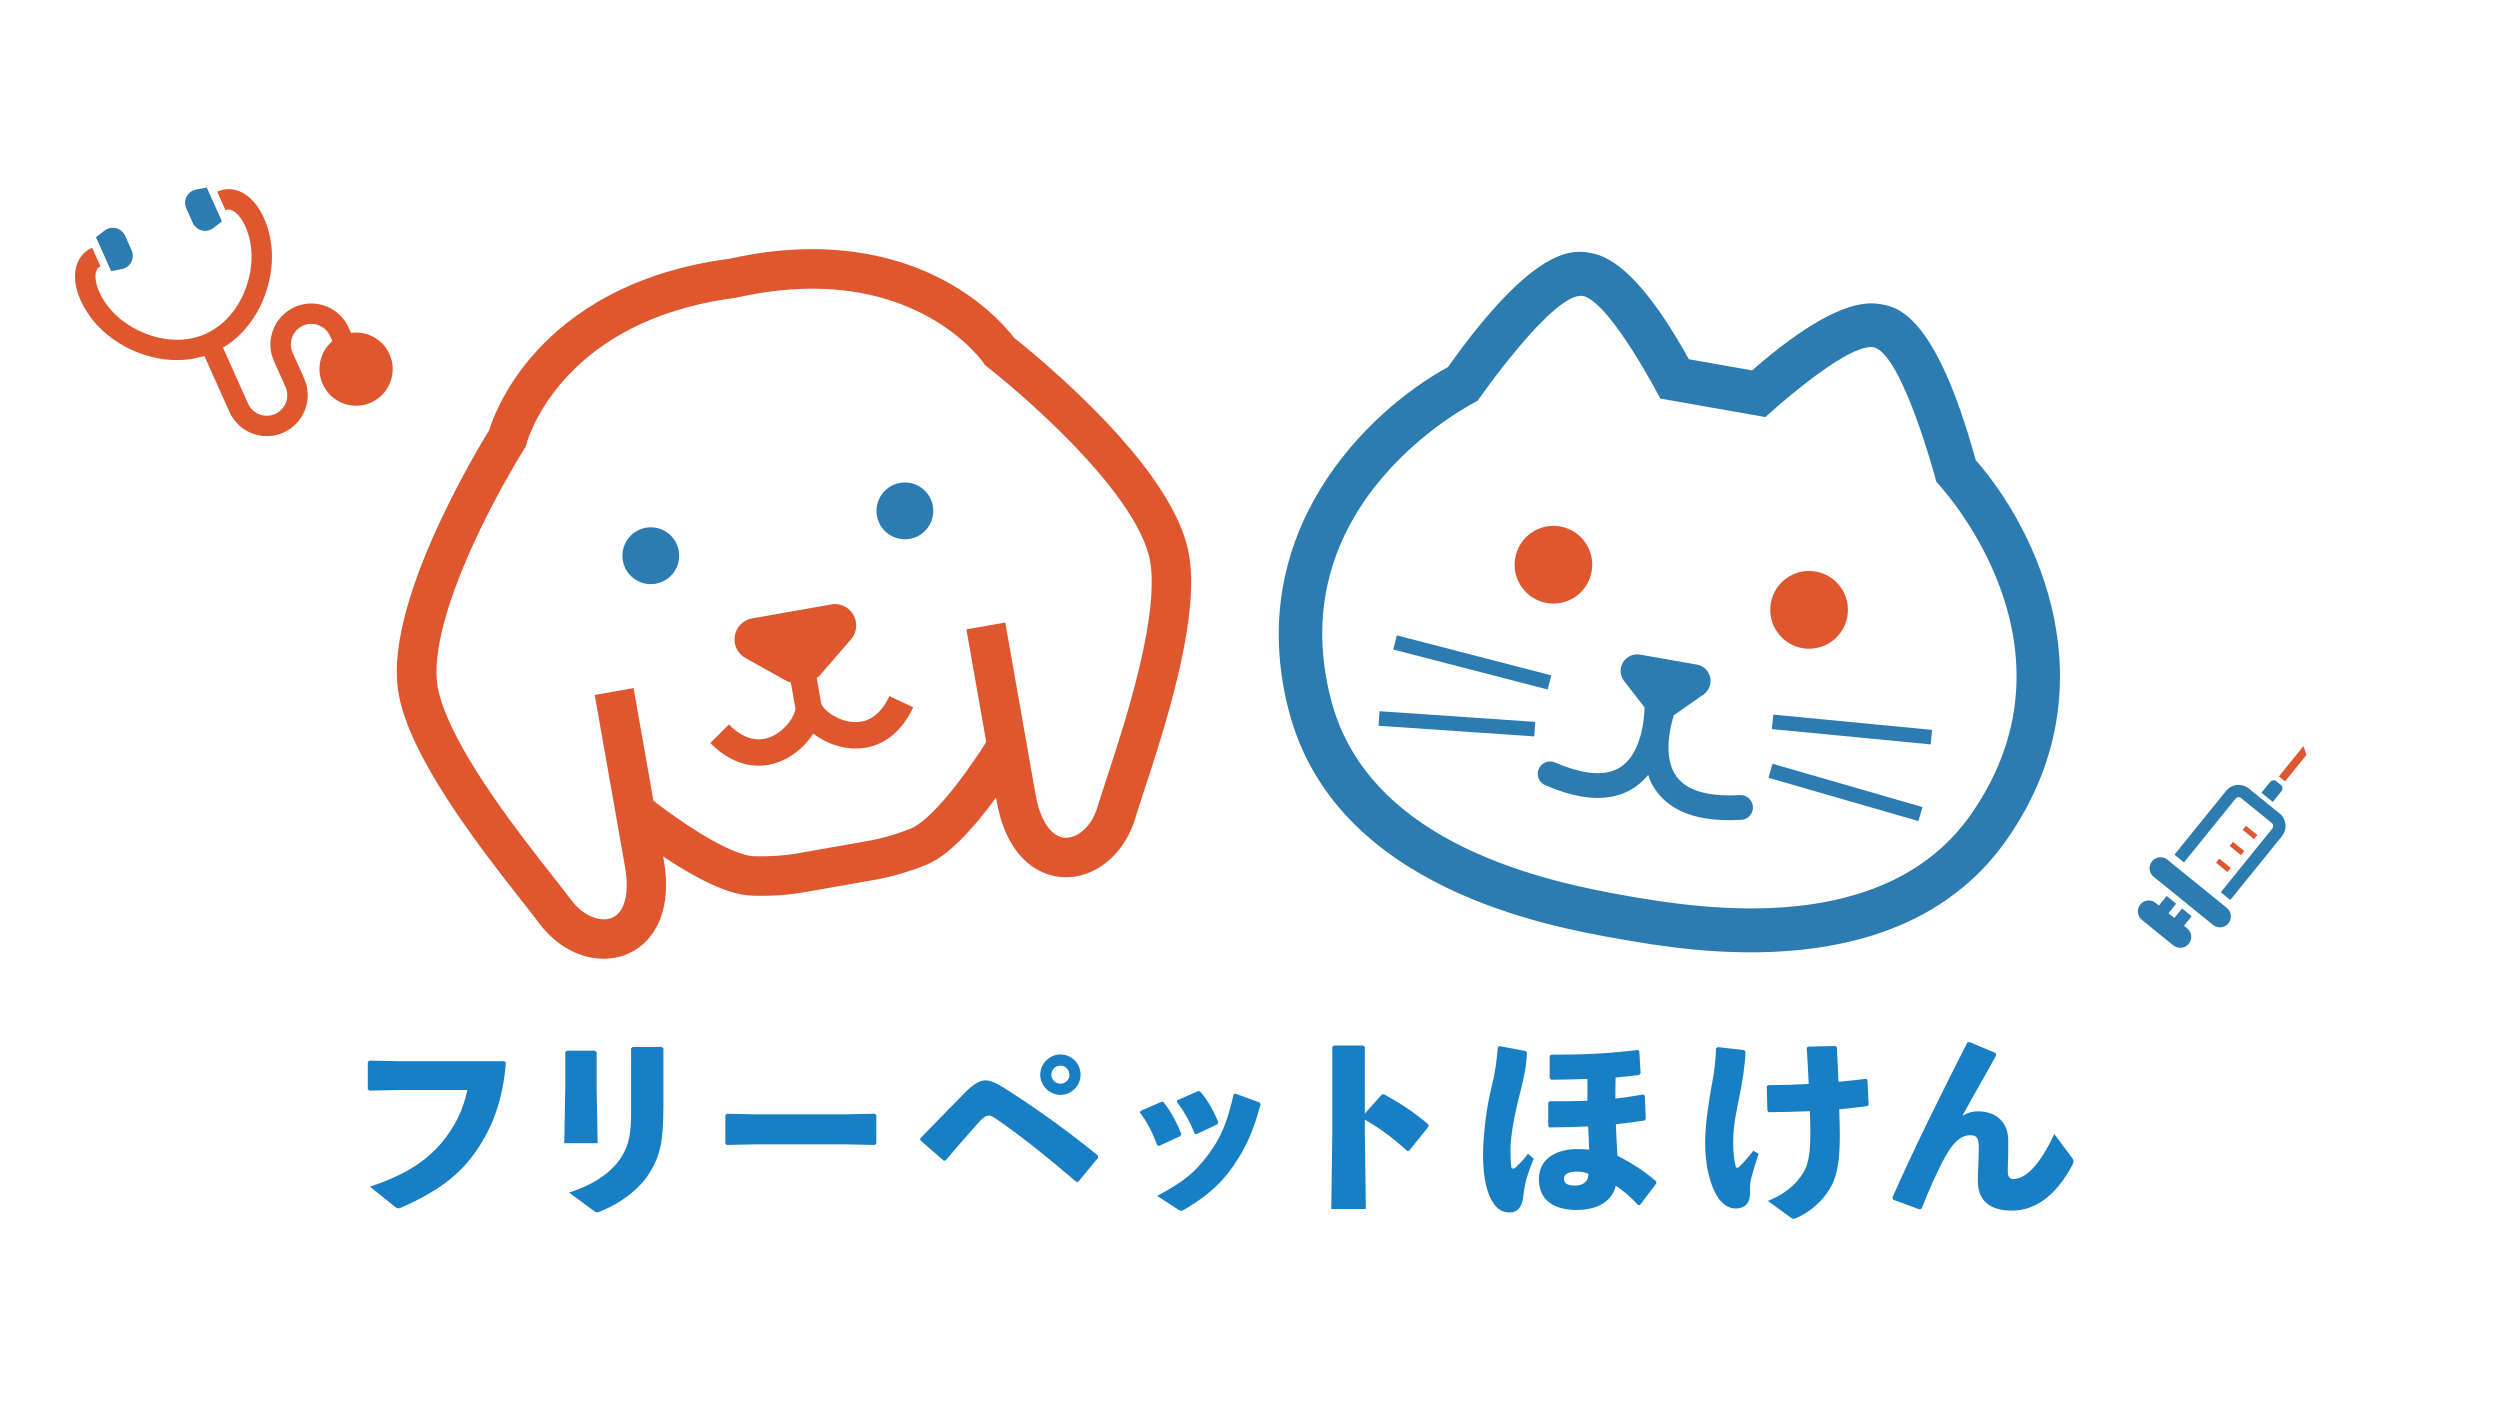 <svg width="400" height="225" viewBox="0 0 400 225" fill="none" xmlns="http://www.w3.org/2000/svg">
<rect width="400" height="225" fill="white"/>
<g clip-path="url(#clip0_59_237)">
<path d="M316.115 73.628C309.679 50.212 303.554 49.132 300.904 48.666C300.433 48.582 299.961 48.543 299.489 48.537C294.985 48.491 288.556 52.102 280.337 59.264L275.277 58.371L270.211 57.478C264.938 47.935 260.124 42.338 255.879 40.837C255.433 40.682 254.974 40.559 254.509 40.475L254.451 40.462C251.769 39.99 245.631 39.065 231.686 58.721C218.717 65.831 198.699 85.216 206.253 113.885C213.716 142.217 247.879 148.254 259.11 150.233C270.334 152.213 304.504 158.25 321.194 134.181C338.085 109.828 325.885 84.756 316.128 73.634L316.115 73.628ZM315.443 130.183C301.706 149.988 272.544 145.497 260.312 143.336C248.08 141.175 219.138 135.41 212.999 112.092C204.495 79.807 236.416 64.13 236.416 64.13C236.416 64.13 248.622 46.531 253.288 47.353L253.546 47.424C257.998 48.996 265.649 63.767 265.649 63.767L274.056 65.249L282.463 66.731C282.463 66.731 294.695 55.473 299.418 55.518L299.69 55.544C304.355 56.365 309.815 77.089 309.815 77.089C309.815 77.089 334.467 102.756 315.443 130.176V130.183Z" fill="#2C7BB1"/>
<path d="M222.918 103.921L247.627 110.32L248.209 108.062L223.499 101.663L222.918 103.921Z" fill="#2C7BB1"/>
<path d="M220.727 113.794L220.566 116.123L245.482 117.825L245.644 115.502L220.727 113.794Z" fill="#2C7BB1"/>
<path d="M283.503 116.654L308.91 119.106L309.13 116.783L283.729 114.337L283.503 116.654Z" fill="#2C7BB1"/>
<path d="M282.954 124.444L306.946 131.373L307.592 129.135L283.6 122.199L282.954 124.444Z" fill="#2C7BB1"/>
<path d="M278.398 127.213C276.389 127.336 274.728 127.239 273.371 126.999C271.575 126.682 270.327 126.113 269.442 125.453C268.13 124.457 267.484 123.208 267.155 121.681C266.838 120.173 266.935 118.439 267.206 116.912C267.374 115.955 267.601 115.133 267.814 114.441L272.563 111.109C273.436 110.494 273.862 109.414 273.629 108.372C273.397 107.33 272.563 106.528 271.51 106.34L262.405 104.736C261.333 104.548 260.254 105.04 259.685 105.978C259.116 106.916 259.194 108.1 259.859 108.967L263.129 113.179C263.11 113.956 263.039 114.991 262.832 116.149C262.483 118.194 261.695 120.439 260.344 121.843C259.666 122.554 258.877 123.085 257.817 123.408C256.758 123.725 255.394 123.835 253.598 123.518C252.247 123.279 250.651 122.8 248.803 121.991C247.802 121.558 246.632 122.017 246.199 123.02C245.766 124.023 246.225 125.194 247.227 125.628C249.301 126.527 251.188 127.109 252.907 127.42C255.188 127.821 257.21 127.73 258.955 127.206C260.997 126.598 262.567 125.382 263.724 123.971C263.808 124.217 263.853 124.457 263.95 124.702C264.576 126.158 265.597 127.549 267.051 128.636C268.512 129.73 270.379 130.513 272.66 130.907C274.385 131.211 276.35 131.308 278.611 131.173C279.703 131.108 280.537 130.17 280.466 129.076C280.401 127.983 279.458 127.155 278.372 127.219L278.398 127.213Z" fill="#2C7BB1"/>
<path d="M242.432 89.272C241.838 92.656 244.093 95.878 247.472 96.48C250.852 97.075 254.07 94.817 254.664 91.433C255.259 88.049 253.003 84.827 249.63 84.232C246.251 83.637 243.027 85.895 242.432 89.279V89.272Z" fill="#DE572E"/>
<path d="M288.375 103.701C291.755 104.296 294.972 102.038 295.573 98.654C296.174 95.27 293.913 92.048 290.533 91.446C287.154 90.851 283.936 93.109 283.335 96.493C282.74 99.877 284.996 103.099 288.375 103.701Z" fill="#DE572E"/>
<path d="M103.337 84.439C100.868 84.873 99.221 87.234 99.653 89.706C100.086 92.177 102.445 93.827 104.913 93.394C107.382 92.96 109.029 90.599 108.597 88.127C108.164 85.656 105.805 84.006 103.337 84.439Z" fill="#2C7BB1"/>
<path d="M143.994 77.264C141.526 77.698 139.878 80.059 140.311 82.531C140.744 85.002 143.102 86.652 145.571 86.219C148.039 85.785 149.687 83.424 149.254 80.952C148.821 78.48 146.462 76.831 143.994 77.264Z" fill="#2C7BB1"/>
<path d="M140.098 114.389C139.348 115.004 138.598 115.321 137.81 115.463C136.363 115.735 134.689 115.295 133.39 114.531C132.744 114.156 132.201 113.703 131.859 113.309C131.684 113.114 131.562 112.933 131.484 112.797L131.413 112.642L131.4 112.597C131.2 111.452 130.935 109.951 130.67 108.462C130.838 108.32 131.038 108.217 131.187 108.042L136.162 102.296C137.106 101.21 137.261 99.637 136.55 98.382C135.839 97.127 134.411 96.454 132.996 96.706L120.331 98.945C118.909 99.197 117.805 100.317 117.565 101.74C117.326 103.163 118.011 104.587 119.271 105.286L125.908 108.987C126.108 109.097 126.328 109.129 126.534 109.207C126.793 110.695 127.058 112.196 127.265 113.341V113.386C127.271 113.529 127.187 113.956 126.948 114.447C126.599 115.198 125.927 116.097 125.087 116.809C124.24 117.527 123.245 118.045 122.218 118.226C121.43 118.362 120.615 118.323 119.698 117.999C118.787 117.676 117.753 117.048 116.628 115.916L113.643 118.886C115.129 120.38 116.7 121.403 118.296 121.972C119.892 122.541 121.494 122.632 122.948 122.373C125.668 121.881 127.82 120.29 129.293 118.523C129.604 118.148 129.869 117.76 130.114 117.365C130.922 117.986 131.839 118.53 132.873 118.95C134.553 119.623 136.518 119.973 138.56 119.617C140.014 119.365 141.493 118.724 142.792 117.644C144.097 116.563 145.222 115.068 146.107 113.153L142.288 111.38C141.616 112.83 140.86 113.768 140.11 114.389H140.098Z" fill="#DE572E"/>
<path d="M184.425 76.416C180.206 70.496 174.603 64.893 170.028 60.7C166.235 57.232 163.185 54.78 162.223 54.017C161.26 52.736 158.074 48.892 152.162 45.483C145.189 41.445 134.379 38.191 119.672 40.805C118.703 40.973 117.714 41.18 116.712 41.4C115.698 41.536 114.696 41.685 113.734 41.853C99.02 44.434 89.98 51.196 84.804 57.375C80.417 62.602 78.737 67.306 78.265 68.833C77.328 70.354 73.697 76.371 70.253 83.786C68.269 88.069 66.343 92.811 65.051 97.489C63.772 102.174 63.054 106.78 63.784 111.018C64.398 114.428 65.897 117.954 67.817 121.551C70.698 126.935 74.569 132.453 78.097 137.164C79.861 139.519 81.541 141.667 82.969 143.479C84.391 145.284 85.567 146.772 86.265 147.716C87.796 149.78 89.702 151.34 91.777 152.304C93.851 153.268 96.119 153.637 98.322 153.248C99.712 153.002 101.069 152.446 102.251 151.573C104.035 150.266 105.353 148.266 106.012 145.892C106.684 143.504 106.748 140.742 106.199 137.591C106.167 137.403 106.135 137.209 106.102 137.028C106.49 137.287 106.878 137.545 107.285 137.811C109.262 139.085 111.459 140.379 113.663 141.408C115.885 142.417 118.057 143.226 120.396 143.31C123.73 143.401 126.457 143.155 128.634 142.767C131.335 142.294 137.448 141.214 140.149 140.735C142.327 140.353 144.97 139.648 148.071 138.425C150.236 137.545 152.007 136.044 153.745 134.33C155.819 132.253 157.745 129.82 159.36 127.62L159.463 128.19C160.206 132.376 161.751 135.585 164.058 137.733C165.201 138.794 166.539 139.564 167.948 139.978C169.356 140.392 170.823 140.457 172.212 140.211C174.416 139.823 176.419 138.691 178.041 137.08C179.663 135.462 180.923 133.346 181.653 130.881C182.099 129.367 183.01 126.695 184.057 123.454C185.64 118.569 187.565 112.325 188.916 106.127C189.594 103.021 190.131 99.928 190.396 96.991C190.661 94.047 190.68 91.258 190.228 88.696C189.459 84.465 187.217 80.376 184.412 76.416H184.425ZM117.96 47.592C118.922 47.378 119.859 47.191 120.777 47.029C134.088 44.7 143.141 47.605 149.021 50.963C151.955 52.645 154.074 54.47 155.444 55.848C156.129 56.534 156.627 57.109 156.937 57.498C157.092 57.692 157.202 57.84 157.266 57.925L157.331 58.015L157.609 58.429L158.009 58.74L158.068 58.785C158.727 59.303 164.84 64.129 170.978 70.386C174.047 73.511 177.123 76.998 179.514 80.415C181.918 83.824 183.579 87.189 184.018 89.796C184.438 92.112 184.328 95.425 183.798 99.081C183.016 104.574 181.343 110.856 179.682 116.337C178.015 121.836 176.38 126.488 175.605 129.089C175.152 130.61 174.416 131.794 173.595 132.602C172.775 133.418 171.889 133.857 171.12 133.993C170.629 134.077 170.183 134.052 169.738 133.922C169.078 133.722 168.355 133.282 167.599 132.24C166.849 131.205 166.112 129.535 165.686 127.103C164.633 121.131 163.424 114.253 162.475 108.87C161.525 103.487 160.846 99.611 160.84 99.598L154.624 100.698C154.624 100.698 156.148 109.362 157.796 118.718C157.15 119.746 155.283 122.658 152.995 125.595C151.735 127.219 150.346 128.837 149.034 130.118C147.735 131.399 146.449 132.305 145.764 132.551C143.031 133.631 140.802 134.213 139.064 134.517C137.325 134.822 130.592 136.012 127.549 136.549C125.811 136.853 123.51 137.073 120.577 136.995C119.795 136.995 118.128 136.53 116.338 135.676C113.617 134.414 110.509 132.428 108.151 130.771C106.968 129.943 105.96 129.199 105.256 128.662C104.959 128.436 104.726 128.254 104.545 128.112C104.002 125.026 103.472 122.017 103.007 119.365C102.057 113.981 101.379 110.106 101.372 110.093L95.156 111.193C95.156 111.193 97.896 126.753 100.002 138.697C100.578 141.952 100.164 144.074 99.55 145.245C99.24 145.84 98.897 146.222 98.523 146.5C98.148 146.772 97.741 146.953 97.25 147.037C96.481 147.173 95.505 147.063 94.452 146.578C93.405 146.092 92.306 145.238 91.363 143.964C90.278 142.502 88.546 140.347 86.472 137.681C83.37 133.702 79.538 128.63 76.34 123.57C74.743 121.047 73.309 118.523 72.204 116.175C71.099 113.833 70.337 111.659 70.033 109.925C69.542 107.246 70.001 103.351 71.17 99.178C72.902 92.902 76.088 85.985 78.84 80.719C80.217 78.085 81.483 75.847 82.401 74.281C82.859 73.498 83.228 72.877 83.486 72.463L83.777 71.984L83.874 71.835L84.145 71.408L84.268 70.923C84.339 70.638 85.67 66.006 90.09 60.959C94.523 55.919 101.973 50.368 114.871 48.077C115.788 47.915 116.738 47.773 117.708 47.644" fill="#DE572E"/>
<path d="M363.583 132.544C363.635 132.48 363.674 132.408 363.693 132.331C363.725 132.221 363.725 132.098 363.693 131.981C363.661 131.865 363.596 131.768 363.493 131.684L358.556 127.679C358.491 127.627 358.42 127.588 358.343 127.569C358.233 127.536 358.11 127.536 357.994 127.569C357.878 127.601 357.781 127.666 357.703 127.769L349.438 137.986L347.913 136.75L356.178 126.534C356.398 126.262 356.669 126.042 356.966 125.88C357.412 125.641 357.91 125.544 358.401 125.589C358.892 125.634 359.383 125.822 359.797 126.152L364.733 130.157C365.005 130.377 365.225 130.649 365.386 130.946C365.625 131.393 365.722 131.891 365.677 132.383C365.632 132.874 365.444 133.366 365.115 133.78L356.85 143.996L355.325 142.761L363.59 132.544H363.583Z" fill="#2C7BB1"/>
<path d="M363.163 125.182C363.441 124.839 363.874 124.735 364.132 124.942L365.011 125.654C365.27 125.861 365.257 126.307 364.979 126.65L363.641 128.307L361.826 126.838L363.163 125.182Z" fill="#2C7BB1"/>
<path d="M368.565 119.358L369.018 120.808L365.606 125.026L364.624 124.23L368.565 119.358Z" fill="#DE572E"/>
<path d="M344.579 140.276C343.83 139.668 343.713 138.562 344.321 137.811C344.928 137.061 346.033 136.944 346.783 137.552L356.294 145.265C357.044 145.873 357.16 146.979 356.553 147.73C355.945 148.48 354.84 148.597 354.091 147.989L344.579 140.276Z" fill="#2C7BB1"/>
<path d="M347.739 151.269L342.705 147.186C341.956 146.578 341.839 145.472 342.447 144.721C343.054 143.971 344.159 143.854 344.909 144.462L345.432 144.883L346.666 143.356L348.191 144.592L346.957 146.119L347.901 146.882L349.135 145.355L350.66 146.591L349.426 148.118L349.949 148.538C350.698 149.147 350.815 150.253 350.207 151.004C349.6 151.754 348.495 151.871 347.739 151.262V151.269Z" fill="#2C7BB1"/>
<path d="M355.092 137.382L354.563 138.036L356.386 139.514L356.915 138.861L355.092 137.382Z" fill="#DE572E"/>
<path d="M359.092 136.174L358.562 136.827L356.74 135.352L357.27 134.699L359.092 136.174Z" fill="#DE572E"/>
<path d="M359.352 132.122L358.824 132.776L360.646 134.254L361.175 133.6L359.352 132.122Z" fill="#DE572E"/>
<path d="M60.954 54.774C60.121 53.998 59.08 53.48 57.969 53.292C57.381 53.189 56.767 53.176 56.16 53.26L55.791 52.438C55.423 51.617 54.906 50.898 54.279 50.323C53.342 49.449 52.179 48.88 50.938 48.66C49.698 48.44 48.373 48.582 47.139 49.139C46.318 49.508 45.601 50.025 45.026 50.653C44.154 51.584 43.585 52.749 43.365 53.998C43.146 55.24 43.288 56.566 43.843 57.802L45.679 61.904C45.866 62.325 45.956 62.752 45.963 63.172C45.976 63.813 45.801 64.44 45.465 64.977C45.129 65.514 44.645 65.954 44.024 66.239C43.604 66.427 43.178 66.517 42.758 66.524C42.118 66.537 41.491 66.362 40.949 66.026C40.412 65.689 39.973 65.204 39.689 64.583L35.682 55.628C36.807 54.955 37.808 54.147 38.687 53.241C40.541 51.319 41.84 48.977 42.622 46.564C43.01 45.354 43.275 44.124 43.41 42.908C43.546 41.698 43.553 40.495 43.423 39.349C43.249 37.738 42.842 36.237 42.254 34.93C41.898 34.135 41.478 33.41 40.987 32.769C40.619 32.291 40.212 31.857 39.766 31.488C39.43 31.21 39.068 30.971 38.681 30.777C38.099 30.485 37.446 30.298 36.768 30.265C36.089 30.24 35.398 30.369 34.752 30.66L36.083 33.643C36.206 33.585 36.316 33.559 36.419 33.539C36.509 33.526 36.593 33.52 36.684 33.533C36.839 33.546 37.013 33.597 37.22 33.701C37.524 33.856 37.892 34.148 38.254 34.581C38.616 35.014 38.971 35.584 39.275 36.263C39.708 37.234 40.038 38.418 40.18 39.705C40.309 40.889 40.264 42.209 40.025 43.548C39.663 45.554 38.874 47.599 37.672 49.339C37.072 50.213 36.38 51.008 35.579 51.694C34.784 52.38 33.892 52.962 32.904 53.409C31.579 54.004 30.196 54.302 28.8 54.353C27.754 54.399 26.694 54.302 25.66 54.082C24.109 53.765 22.604 53.176 21.266 52.413C19.929 51.649 18.753 50.711 17.861 49.715C16.995 48.751 16.329 47.715 15.896 46.745C15.632 46.156 15.457 45.587 15.36 45.082C15.289 44.7 15.263 44.357 15.276 44.066C15.283 43.846 15.315 43.652 15.36 43.49C15.425 43.244 15.515 43.076 15.625 42.947C15.735 42.817 15.864 42.707 16.071 42.617L14.74 39.634C14.358 39.802 14.003 40.022 13.687 40.281C13.409 40.508 13.17 40.766 12.956 41.051C12.595 41.543 12.342 42.099 12.194 42.669C11.968 43.529 11.955 44.428 12.084 45.334C12.22 46.24 12.498 47.159 12.911 48.071C13.499 49.378 14.339 50.678 15.425 51.888C16.452 53.034 17.706 54.062 19.114 54.929C21.221 56.223 23.689 57.155 26.287 57.485C27.592 57.653 28.923 57.666 30.261 57.485C31.075 57.382 31.896 57.2 32.703 56.948L36.71 65.903C37.078 66.724 37.595 67.436 38.222 68.018C39.159 68.892 40.322 69.461 41.562 69.681C42.803 69.901 44.128 69.759 45.362 69.209C46.183 68.84 46.9 68.322 47.475 67.695C48.347 66.757 48.916 65.599 49.136 64.35C49.355 63.108 49.213 61.781 48.664 60.545L46.829 56.443C46.641 56.023 46.551 55.596 46.538 55.169C46.525 54.528 46.7 53.901 47.036 53.364C47.372 52.827 47.856 52.38 48.477 52.102C48.897 51.914 49.323 51.824 49.749 51.817C50.383 51.804 51.016 51.979 51.552 52.316C52.089 52.652 52.535 53.137 52.812 53.765L53.181 54.587C53.006 54.735 52.838 54.891 52.683 55.059C51.901 55.893 51.397 56.935 51.203 58.048C51.01 59.154 51.132 60.345 51.63 61.445C51.959 62.182 52.425 62.816 52.98 63.34C53.814 64.117 54.854 64.628 55.966 64.829C57.077 65.023 58.26 64.9 59.364 64.402C60.101 64.072 60.741 63.606 61.258 63.049C62.033 62.215 62.544 61.166 62.744 60.06C62.938 58.947 62.815 57.763 62.318 56.657C61.988 55.919 61.523 55.285 60.967 54.761L60.954 54.774Z" fill="#DE572E"/>
<path d="M21.001 41.931C21.305 41.349 21.324 40.656 21.059 40.054L20.019 37.719C19.748 37.117 19.218 36.671 18.584 36.509C17.945 36.347 17.273 36.489 16.749 36.884L15.36 37.952L17.783 43.374L19.502 43.044C20.148 42.921 20.704 42.507 21.008 41.924L21.001 41.931Z" fill="#2C7BB1"/>
<path d="M32.283 36.871C32.923 37.033 33.595 36.891 34.118 36.489L35.508 35.422L33.085 30L31.366 30.33C30.72 30.453 30.164 30.867 29.86 31.449C29.556 32.032 29.537 32.724 29.802 33.326L30.842 35.655C31.114 36.257 31.644 36.703 32.277 36.865L32.283 36.871Z" fill="#2C7BB1"/>
<path d="M59.093 169.696L63.926 169.793H80.682L80.934 170.013C80.52 175.804 78.743 181.025 75.273 185.386C72.76 188.601 69.167 191.021 64.34 193.15C64.056 193.279 63.894 193.337 63.739 193.337C63.545 193.337 63.39 193.24 63.074 192.988L59.197 189.87C64.631 188.058 68.159 185.858 70.769 182.707C72.805 180.223 74.136 177.518 74.776 174.4H63.998L59.132 174.497L58.848 174.309V169.916L59.1 169.696H59.093Z" fill="#187FC4"/>
<path d="M95.46 173.837L95.621 182.908H90.284L90.445 173.901V168.33L90.698 168.111H95.214L95.466 168.363V173.837H95.46ZM106.141 177.117C106.141 182.558 105.663 184.913 103.854 187.78C102.329 190.167 99.531 192.425 96.1 193.797C95.815 193.926 95.654 193.984 95.499 193.984C95.344 193.984 95.182 193.855 94.865 193.635L91.053 190.801C95.344 189.462 97.98 187.301 99.253 185.392C100.778 183.102 100.972 181.193 100.972 177.596V167.729L101.224 167.509H105.896L106.148 167.761V177.117H106.141Z" fill="#187FC4"/>
<path d="M135.225 183.095H121.016L116.28 183.192L116.06 182.94V178.391L116.344 178.197L120.887 178.294H135.064L139.962 178.197L140.214 178.417V182.94L139.994 183.192L135.225 183.095Z" fill="#187FC4"/>
<path d="M150.992 185.709L147.27 182.461L147.238 182.144C150.449 178.864 153.118 176.095 154.52 174.697C155.728 173.487 156.775 172.853 157.635 172.853C158.714 172.853 159.858 173.552 161.357 174.51C166.442 177.79 171.049 181.128 175.663 184.888L175.695 185.237L172.548 189.054L172.232 189.119C168.006 185.489 163.586 181.924 159.677 179.22C158.785 178.618 158.565 178.489 158.152 178.489C157.77 178.489 157.292 178.806 156.691 179.472C154.688 181.73 153.002 183.639 151.289 185.677L151.005 185.709H150.992ZM172.891 171.96C172.891 173.714 171.43 175.176 169.679 175.176C167.928 175.176 166.436 173.714 166.436 171.96C166.436 170.207 167.896 168.712 169.679 168.712C171.463 168.712 172.891 170.175 172.891 171.96ZM168.219 171.96C168.219 172.756 168.885 173.39 169.679 173.39C170.474 173.39 171.107 172.756 171.107 171.96C171.107 171.165 170.474 170.498 169.679 170.498C168.885 170.498 168.219 171.132 168.219 171.96Z" fill="#187FC4"/>
<path d="M186.118 176.282C187.294 177.744 188.276 179.562 189.013 181.471L188.884 181.756L185.452 183.347L185.168 183.25C184.438 181.342 183.611 179.588 182.37 177.997L182.499 177.744L185.84 176.282H186.125H186.118ZM201.697 176.696C200.392 181.406 199.281 183.729 197.277 186.628C195.21 189.617 192.858 191.532 189.491 193.531C189.271 193.661 189.11 193.719 188.981 193.719C188.819 193.719 188.696 193.654 188.502 193.531L185.136 191.338C189.239 189.177 191.145 187.644 193.239 184.842C195.307 182.105 196.353 179.685 197.374 175.105L197.659 174.975L201.536 176.405L201.697 176.69V176.696ZM192.005 174.626C193.181 175.965 194.169 177.647 194.932 179.588L194.803 179.873L191.436 181.465L191.152 181.4C190.389 179.459 189.433 177.803 188.289 176.276L188.386 176.023L191.727 174.561L192.011 174.626H192.005Z" fill="#187FC4"/>
<path d="M218.375 181.283L218.537 193.441H213.005L213.167 181.219V167.502L213.419 167.282H218.123L218.375 167.535V178.165L221.108 175.111L221.425 175.079C224.061 176.541 226.032 177.783 228.578 179.951L228.546 180.268L225.464 184.117L225.147 184.15C223.015 182.209 220.921 180.585 218.375 179.155V181.29V181.283Z" fill="#187FC4"/>
<path d="M239.867 167.373L244.125 168.169L244.312 168.454C244.215 170.556 243.931 172.083 243.072 175.454C242.309 178.32 241.676 181.918 241.676 183.924C241.676 184.719 241.708 185.929 241.805 186.693C241.838 187.042 242.219 187.074 242.535 186.757C243.266 186.059 243.996 185.295 244.474 184.596L245.398 185.392C244.442 187.715 243.97 189.145 243.711 191.506C243.524 193.318 242.6 193.991 241.644 193.991C240.881 193.991 239.925 193.862 239.04 192.652C238.025 191.248 237.289 188.77 237.289 184.823C237.289 181.737 237.831 177.246 238.561 174.322C239.227 171.682 239.486 169.644 239.641 167.606L239.86 167.386L239.867 167.373ZM247.944 176.192C250.076 176.224 252.105 176.192 253.986 176.127V172.627C252.176 172.691 250.264 172.756 248.202 172.756L247.95 172.504V168.971L248.138 168.751C253.223 168.751 257.229 168.589 262.031 167.988L262.283 168.175L262.502 171.74L262.25 171.993C261.074 172.154 259.769 172.277 258.496 172.407C258.464 173.52 258.464 174.632 258.464 175.778C259.892 175.59 261.391 175.396 262.916 175.111L263.168 175.273L263.329 179.058L263.11 179.278C261.649 179.498 260.092 179.724 258.535 179.88C258.599 181.536 258.696 183.128 258.787 184.907C261.359 186.246 263.329 187.547 265.016 189.041L264.984 189.391L262.405 192.794L262.121 192.826C260.816 191.422 259.575 190.407 258.528 189.708C257.985 192.063 255.795 193.59 252.299 193.59C248.803 193.59 246.225 192.186 246.225 188.66C246.225 185.133 249.404 183.852 252.299 183.852C253.223 183.852 253.507 183.852 254.27 183.949C254.205 182.52 254.141 181.31 254.108 180.223C252.267 180.32 250.231 180.384 247.912 180.384L247.718 180.164V176.438L247.937 176.185L247.944 176.192ZM252.235 187.463C250.897 187.463 250.231 187.941 250.231 188.543C250.231 189.242 250.58 189.688 252.041 189.688C253.501 189.688 254.205 188.795 254.141 187.812C253.507 187.56 253.184 187.463 252.235 187.463Z" fill="#187FC4"/>
<path d="M274.831 167.535L279.057 168.013L279.277 168.266C279.212 170.336 278.831 172.846 278.288 175.525C277.81 177.88 277.306 180.171 277.306 182.817C277.306 184.189 277.435 185.489 277.687 186.544C277.784 186.925 278.004 186.958 278.385 186.576C278.986 185.974 279.561 185.366 280.518 184.124L281.377 184.603C280.298 188.006 279.949 188.963 280.007 190.393C280.136 192.399 279.309 193.357 277.655 193.357C276.414 193.357 275.368 192.431 274.728 191.383C273.836 189.889 272.822 187.087 272.822 182.759C272.822 179.925 273.455 175.855 273.933 173.338C274.314 171.3 274.508 169.611 274.566 167.735L274.818 167.547L274.831 167.535ZM282.876 192.14C285.706 191.027 287.516 189.339 288.569 187.559C289.267 186.414 289.648 184.661 289.648 181.672C289.648 180.688 289.648 179.252 289.583 177.79C287.483 177.887 285.293 177.919 282.973 177.951L282.779 177.667L282.682 173.785L282.934 173.623C285.067 173.623 287.289 173.558 289.39 173.435C289.325 171.624 289.202 169.683 289.073 167.645L289.325 167.457L293.68 167.36L293.9 167.58C293.997 169.456 294.087 171.274 294.152 173.086C295.774 172.956 297.234 172.769 298.572 172.607L298.791 172.801L298.985 176.748L298.791 176.968C297.396 177.156 295.896 177.35 294.275 177.479C294.339 179.103 294.372 180.727 294.372 181.775C294.372 186.298 293.771 188.711 292.62 190.432C291.509 192.186 289.726 193.9 287.251 194.955C287.154 194.987 287.063 195.019 286.999 195.019C286.869 195.019 286.714 194.955 286.585 194.858L282.863 192.153L282.876 192.14Z" fill="#187FC4"/>
<path d="M315.075 166.707L319.301 168.486L319.398 168.835C317.362 172.562 315.682 175.389 313.996 178.514C314.92 178.003 315.585 177.816 316.477 177.816C319.592 177.816 321.278 179.757 321.311 182.338C321.343 184.312 321.278 186.188 321.246 187.113C321.214 188.038 321.343 188.64 322.138 188.64C324.108 188.64 326.364 186.414 328.683 181.445L331.514 185.23C331.83 185.677 331.863 185.832 331.578 186.408C328.942 191.37 325.569 193.7 321.911 193.7C318.254 193.7 316.445 192.011 316.445 188.86C316.445 187.463 316.606 185.392 316.606 183.703C316.606 182.015 316.257 181.633 315.211 181.633C313.621 181.633 312.38 183.031 311.334 184.913C310.061 187.171 308.82 189.941 307.457 193.376L307.14 193.506L302.882 191.946L302.785 191.597C306.694 182.811 310.7 174.826 314.771 166.804L315.088 166.707H315.075Z" fill="#187FC4"/>
</g>
<defs>
<clipPath id="clip0_59_237">
<rect width="357.018" height="165" fill="white" transform="translate(12 30)"/>
</clipPath>
</defs>
</svg>
